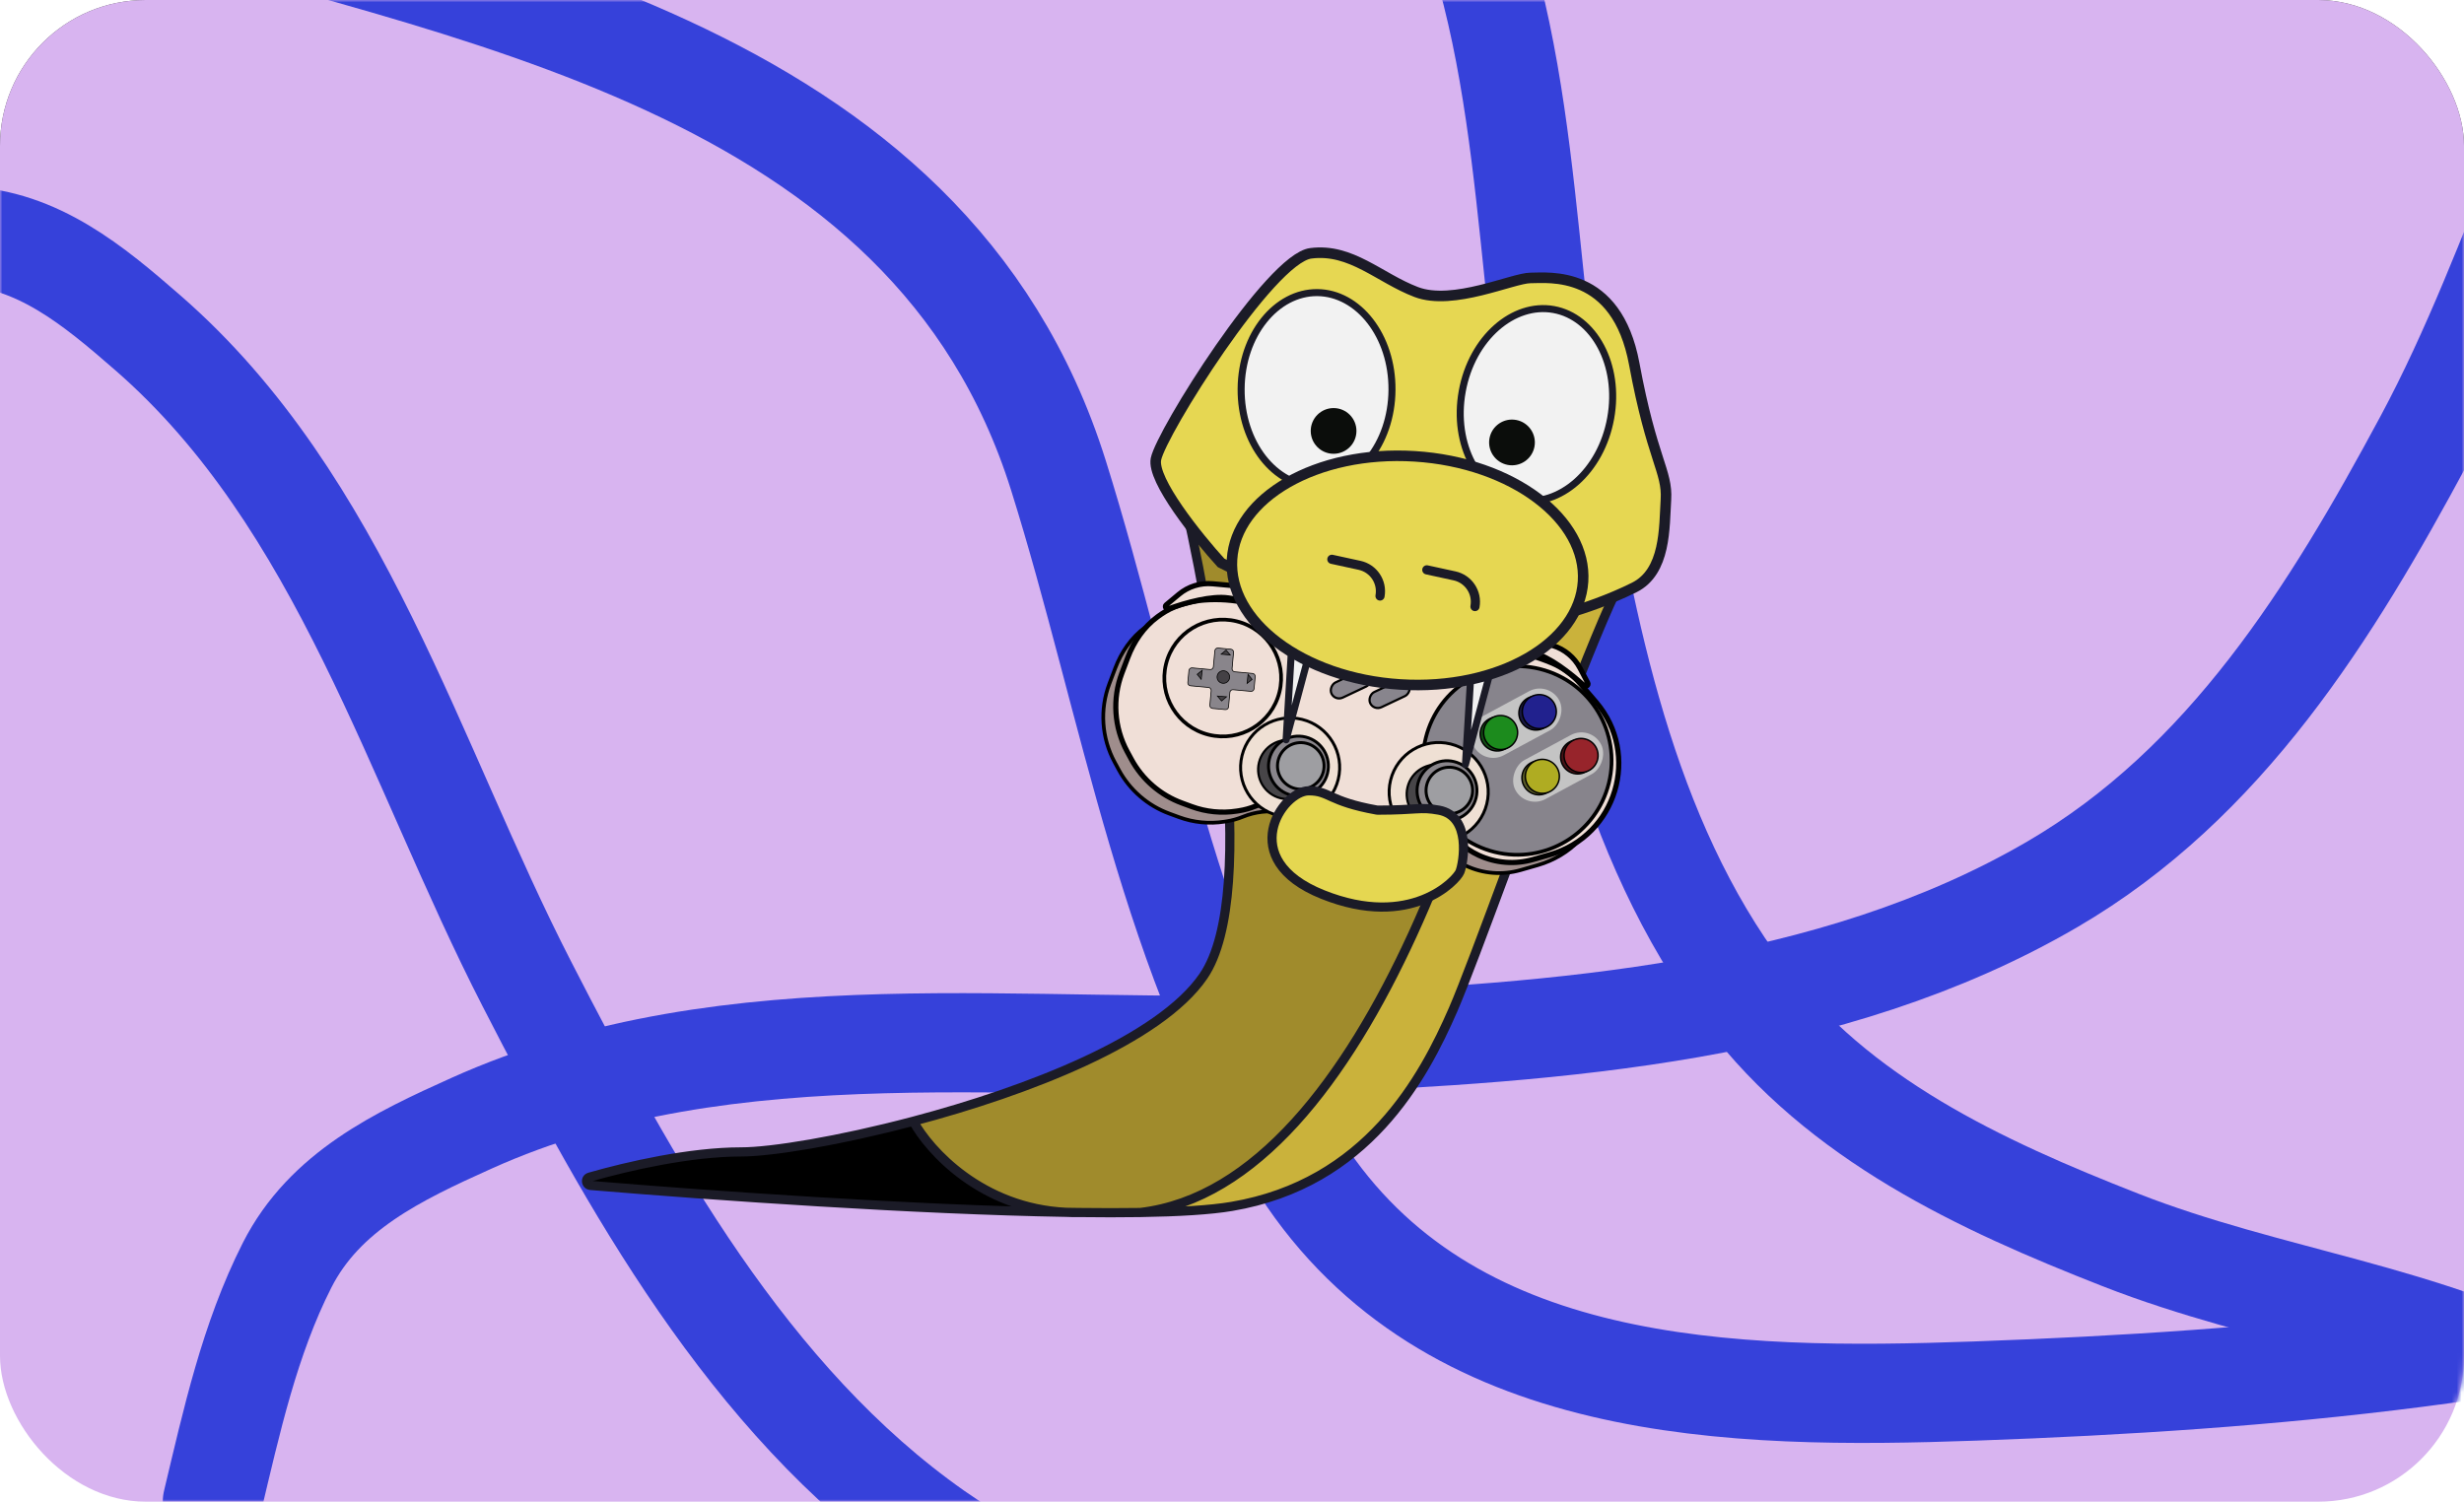 <?xml version="1.0" encoding="UTF-8"?> <svg xmlns="http://www.w3.org/2000/svg" width="507" height="309" viewBox="0 0 507 309" fill="none"> <rect width="507" height="267" rx="30" fill="#464646"></rect> <rect width="507" height="309" rx="30" fill="#D8B4F0"></rect> <mask id="mask0_1026_7800" style="mask-type:alpha" maskUnits="userSpaceOnUse" x="0" y="0" width="507" height="309"> <rect width="507" height="309" rx="30" fill="#F6CF4B"></rect> </mask> <g mask="url(#mask0_1026_7800)"> <path d="M586 261.041C527.22 278.497 467.571 284.05 406.415 286.235C356.251 288.027 297.924 287.083 267.659 240.353C240.653 198.656 232.484 144.626 217.781 97.809C191.031 12.634 95.708 -1.316 20.402 -23.725" stroke="#3641DA" stroke-width="20.411" stroke-linecap="round"></path> <path d="M408.213 344.391C370.591 337.409 333.744 345.498 295.738 343.162C259.751 340.95 222.958 336.442 192.598 315.145C153.89 287.992 129.523 243.548 108.437 202.517C85.058 157.024 70.288 103.191 30.422 68.486C19.272 58.779 7.741 49.133 -7.578 48.558C-22.903 47.982 -38.068 51.336 -52.999 54.323" stroke="#3641DA" stroke-width="20.411" stroke-linecap="round"></path> <path d="M552.524 -22.825C527.893 12.036 518.872 53.147 498.762 90.565C479.721 125.995 457.98 161.17 422.257 181.989C376.711 208.532 320.367 212.471 269.009 214.68C212.065 217.129 150.703 206.96 96.976 231.15C81.948 237.916 66.805 245.096 59.07 260.349C51.332 275.608 47.644 292.54 43.695 309.062" stroke="#3641DA" stroke-width="20.411" stroke-linecap="round"></path> <path d="M528.279 285.938C499.252 270.25 466.868 267.118 436.296 255.135C407.348 243.789 378.347 230.348 359.074 204.851C334.502 172.344 326.282 129.464 319.85 90.252C312.718 46.775 314.863 -1.258 291.342 -40.261C284.764 -51.17 277.856 -62.13 265.437 -66.659C253.012 -71.191 239.677 -72.46 226.632 -73.967" stroke="#3641DA" stroke-width="20.411" stroke-linecap="round"></path> </g> <path d="M187.922 230.717C172.569 234.778 158.742 237.031 152.461 237.031C142.004 237.031 129.206 239.957 121.355 242.206L121.351 242.208C120.37 242.492 120.516 243.845 121.535 243.93C147.067 246.066 188.523 248.935 219.333 249.458C202.039 248.64 191.256 236.811 187.922 230.717Z" fill="black"></path> <path fill-rule="evenodd" clip-rule="evenodd" d="M247.627 200.846C259.428 183.575 249.31 125.754 242.673 98.54C242.601 98.244 242.678 97.945 242.876 97.713L253.031 85.866C253.267 85.591 253.625 85.472 253.975 85.564C271.493 90.172 298.572 97.934 316.739 104.754C309.165 150.687 282.142 243.941 234.638 249.497C230.719 249.559 226.455 249.555 221.935 249.497C221.052 249.512 220.185 249.499 219.333 249.458C202.039 248.64 191.256 236.811 187.922 230.717C211.486 224.484 238.644 213.992 247.627 200.846Z" fill="#A08B2C"></path> <path d="M253.416 248.248C281.278 243.544 292.857 221.833 299.009 207.721C301.116 202.887 305.345 191.516 310.243 178.348C319.645 153.07 331.511 121.17 335.555 116.174C337.551 113.709 329.262 109.455 316.739 104.754C309.165 150.687 282.142 243.941 234.638 249.497C242.545 249.373 249.049 248.985 253.416 248.248Z" fill="#CAB23B"></path> <path d="M247.627 200.846L248.406 201.379L247.627 200.846ZM253.416 248.248L253.259 247.317L253.416 248.248ZM299.009 207.721L299.874 208.098L299.009 207.721ZM335.555 116.174L334.822 115.58L335.555 116.174ZM242.673 98.54L241.756 98.764L241.756 98.764L242.673 98.54ZM242.876 97.713L242.16 97.099V97.099L242.876 97.713ZM253.031 85.866L252.315 85.251L252.315 85.251L253.031 85.866ZM121.535 243.93L121.457 244.871H121.457L121.535 243.93ZM121.355 242.206L121.095 241.299L121.094 241.299L121.355 242.206ZM310.243 178.348L309.359 178.019H309.358L310.243 178.348ZM121.351 242.208L121.09 241.3L121.088 241.301L121.351 242.208ZM316.739 104.754L317.071 103.871L316.739 104.754ZM234.638 249.497L234.652 250.441L234.638 249.497ZM253.04 85.856L253.757 86.47L253.04 85.856ZM242.868 97.723L242.151 97.109L242.868 97.723ZM253.573 249.179C281.946 244.389 293.703 222.255 299.874 208.098L298.143 207.344C292.012 221.411 280.611 242.699 253.259 247.317L253.573 249.179ZM246.847 200.313C242.508 206.664 233.674 212.485 222.844 217.518C212.053 222.533 199.429 226.697 187.681 229.805L188.163 231.63C199.979 228.504 212.716 224.306 223.64 219.23C234.525 214.172 243.763 208.174 248.406 201.379L246.847 200.313ZM187.681 229.805C172.345 233.861 158.615 236.087 152.461 236.087V237.975C158.869 237.975 172.793 235.695 188.163 231.63L187.681 229.805ZM248.406 201.379C251.504 196.845 253.096 189.781 253.706 181.471C254.319 173.123 253.949 163.368 253.004 153.333C251.115 133.26 246.916 111.955 243.59 98.316L241.756 98.764C245.067 112.339 249.246 133.552 251.124 153.51C252.064 163.491 252.425 173.13 251.823 181.332C251.219 189.571 249.65 196.211 246.847 200.313L248.406 201.379ZM243.59 98.316C243.59 98.316 243.59 98.318 243.59 98.321C243.59 98.325 243.59 98.328 243.589 98.331C243.588 98.334 243.588 98.335 243.588 98.335C243.588 98.334 243.589 98.332 243.593 98.328L242.16 97.099C241.773 97.55 241.608 98.159 241.756 98.764L243.59 98.316ZM243.593 98.328L253.748 86.48L252.315 85.251L242.16 97.099L243.593 98.328ZM253.748 86.48C253.752 86.476 253.754 86.474 253.755 86.474C253.755 86.474 253.754 86.474 253.751 86.475C253.748 86.476 253.745 86.477 253.741 86.477C253.739 86.477 253.737 86.477 253.736 86.477C253.735 86.477 253.734 86.477 253.735 86.477L254.215 84.651C253.5 84.463 252.775 84.714 252.315 85.251L253.748 86.48ZM221.919 248.554C221.057 248.568 220.209 248.555 219.378 248.516L219.289 250.401C220.161 250.443 221.048 250.457 221.952 250.441L221.919 248.554ZM219.35 248.515C188.571 247.992 147.14 245.125 121.614 242.989L121.457 244.871C146.995 247.007 188.476 249.878 219.317 250.402L219.35 248.515ZM121.615 243.114C129.442 240.871 142.138 237.975 152.461 237.975V236.087C141.87 236.087 128.97 239.043 121.095 241.299L121.615 243.114ZM187.094 231.17C190.535 237.461 201.574 249.563 219.289 250.401L219.378 248.516C202.505 247.717 191.976 236.161 188.75 230.264L187.094 231.17ZM299.874 208.098C301.994 203.234 306.236 191.828 311.128 178.677L309.358 178.019C304.454 191.205 300.237 202.541 298.143 207.344L299.874 208.098ZM311.128 178.677C315.83 166.036 321.143 151.751 325.786 140.002C328.108 134.127 330.258 128.896 332.078 124.827C332.988 122.792 333.811 121.056 334.529 119.68C335.255 118.288 335.847 117.314 336.289 116.768L334.822 115.58C334.253 116.283 333.589 117.399 332.855 118.807C332.113 120.23 331.272 122.003 330.354 124.056C328.518 128.163 326.356 133.424 324.03 139.308C319.379 151.078 314.059 165.383 309.359 178.019L311.128 178.677ZM121.612 243.115L121.616 243.114L121.094 241.299L121.09 241.3L121.612 243.115ZM219.317 250.402C220.195 250.417 221.064 250.43 221.923 250.441L221.948 248.554C221.091 248.543 220.224 248.53 219.35 248.515L219.317 250.402ZM121.614 242.989C121.59 242.987 121.583 242.983 121.588 242.985C121.593 242.987 121.601 242.992 121.61 243.001C121.626 243.018 121.631 243.034 121.632 243.043C121.633 243.052 121.632 243.072 121.616 243.096C121.608 243.109 121.599 243.117 121.594 243.121C121.588 243.126 121.592 243.121 121.614 243.114L121.088 241.301C119.054 241.892 119.443 244.702 121.457 244.871L121.614 242.989ZM252.324 85.241L252.315 85.251L253.748 86.48L253.757 86.47L252.324 85.241ZM242.16 97.099L242.151 97.109L243.585 98.338L243.593 98.328L242.16 97.099ZM253.735 86.477C271.246 91.083 298.287 98.835 316.407 105.638L317.071 103.871C298.857 97.033 271.741 89.261 254.215 84.651L253.735 86.477ZM316.407 105.638C322.66 107.985 327.802 110.202 331.119 112.12C332.793 113.088 333.915 113.931 334.497 114.62C334.786 114.962 334.881 115.195 334.902 115.323C334.916 115.406 334.909 115.472 334.822 115.58L336.289 116.768C336.7 116.26 336.871 115.653 336.764 115.013C336.665 114.419 336.342 113.878 335.939 113.401C335.137 112.453 333.778 111.477 332.064 110.486C328.605 108.485 323.341 106.225 317.071 103.871L316.407 105.638ZM221.923 250.441C226.45 250.499 230.723 250.503 234.652 250.441L234.623 248.554C230.715 248.615 226.46 248.611 221.948 248.554L221.923 250.441ZM234.652 250.441C242.568 250.317 249.131 249.929 253.573 249.179L253.259 247.317C248.966 248.042 242.522 248.43 234.623 248.554L234.652 250.441ZM315.808 104.601C312.03 127.511 303.4 162.221 289.804 191.873C283.006 206.7 274.986 220.218 265.744 230.36C256.501 240.504 246.099 247.206 234.528 248.56L234.747 250.435C246.929 249.01 257.718 241.972 267.14 231.632C276.562 221.292 284.678 207.583 291.52 192.66C305.206 162.813 313.874 127.93 317.671 104.908L315.808 104.601ZM254.215 84.651C253.523 84.469 252.789 84.699 252.324 85.241L253.757 86.47C253.752 86.476 253.743 86.479 253.735 86.477L254.215 84.651ZM121.091 241.3C120.129 241.576 119.666 242.434 119.754 243.244C119.841 244.049 120.468 244.788 121.457 244.871L121.614 242.989C121.59 242.987 121.584 242.983 121.588 242.985C121.593 242.987 121.601 242.992 121.61 243.001C121.626 243.017 121.63 243.032 121.631 243.041C121.632 243.05 121.631 243.07 121.615 243.095C121.607 243.108 121.597 243.117 121.591 243.122C121.585 243.126 121.589 243.121 121.611 243.115L121.091 241.3ZM242.151 97.109C241.76 97.565 241.614 98.181 241.756 98.764L243.59 98.316C243.592 98.323 243.59 98.331 243.585 98.338L242.151 97.109Z" fill="#1B1B27"></path> <path d="M237.853 94.463C236.985 98.805 246.417 110.505 251.241 115.812C260.287 120.395 280.479 129.852 288.873 131.009C297.268 132.167 315.288 128.115 323.249 125.944C325.42 125.341 331.065 123.483 336.275 120.878C342.788 117.621 342.427 108.575 342.788 102.785C343.15 96.996 339.894 94.463 336.275 74.923C332.657 55.384 318.545 57.193 314.926 57.193C311.308 57.193 299.005 62.982 291.406 60.088C283.808 57.193 278.018 51.041 269.696 52.127C261.373 53.212 238.938 89.035 237.853 94.463Z" fill="#E6D752" stroke="#1B1B27" stroke-width="2.171"></path> <g filter="url(#filter0_d_1026_7800)"> <path d="M307.524 135.734L252.978 125.896C250.072 125.372 247.106 125.269 244.171 125.591C239.949 126.274 237.829 127.308 235.581 128.966C232.747 131.057 230.716 134.063 229.47 137.357L228.27 140.53C226.27 145.818 226.667 151.714 229.357 156.686L230.205 158.253C232.462 162.425 236.163 165.629 240.615 167.266L242.613 168C245.59 169.094 248.797 169.412 251.931 168.923L252.371 168.855C253.519 168.676 254.642 168.363 255.717 167.923C258.25 166.886 261.019 166.567 263.721 167.002L288.182 170.941C290.139 171.256 292.034 171.872 293.802 172.769L294.059 172.899C295.361 173.559 296.572 174.385 297.662 175.356L297.757 175.44C298.93 176.485 300.25 177.352 301.676 178.014C305.185 179.644 309.166 179.954 312.885 178.885L316.399 177.876C330.023 173.963 335.037 157.271 325.824 146.498L322.701 142.847C321.864 141.869 320.915 140.993 319.873 140.238L319.824 140.202C318.824 139.478 317.742 138.873 316.601 138.4C313.679 137.19 310.636 136.296 307.524 135.734Z" fill="#9F8D8C"></path> <path d="M307.524 135.734L252.978 125.896C250.072 125.372 247.106 125.269 244.171 125.591C239.949 126.274 237.829 127.308 235.581 128.966C232.747 131.057 230.716 134.063 229.47 137.357L228.27 140.53C226.27 145.818 226.667 151.714 229.357 156.686L230.205 158.253C232.462 162.425 236.163 165.629 240.615 167.266L242.613 168C245.59 169.094 248.797 169.412 251.931 168.923L252.371 168.855C253.519 168.676 254.642 168.363 255.717 167.923C258.25 166.886 261.019 166.567 263.721 167.002L288.182 170.941C290.139 171.256 292.034 171.872 293.802 172.769L294.059 172.899C295.361 173.559 296.572 174.385 297.662 175.356L297.757 175.44C298.93 176.485 300.25 177.352 301.676 178.014C305.185 179.644 309.166 179.954 312.885 178.885L316.399 177.876C330.023 173.963 335.037 157.271 325.824 146.498L322.701 142.847C321.864 141.869 320.915 140.993 319.873 140.238L319.824 140.202C318.824 139.478 317.742 138.873 316.601 138.4C313.679 137.19 310.636 136.296 307.524 135.734Z" stroke="black" stroke-width="0.761"></path> </g> <g filter="url(#filter1_d_1026_7800)"> <path d="M310.102 133.552L255.557 123.714C252.651 123.189 249.684 123.087 246.749 123.408C242.527 124.091 240.407 125.125 238.16 126.783C235.325 128.874 233.294 131.88 232.048 135.175L230.848 138.348C228.849 143.636 229.245 149.531 231.935 154.504L232.783 156.07C235.04 160.242 238.742 163.447 243.194 165.083L245.191 165.817C248.168 166.912 251.375 167.229 254.509 166.741L254.949 166.672C256.097 166.493 257.22 166.18 258.295 165.74C260.828 164.703 263.597 164.385 266.299 164.82L290.76 168.758C292.717 169.073 294.612 169.69 296.38 170.586L296.637 170.716C297.939 171.377 299.15 172.202 300.24 173.173L300.335 173.257C301.508 174.302 302.829 175.17 304.254 175.832C307.764 177.462 311.744 177.771 315.463 176.703L318.977 175.693C332.601 171.78 337.615 155.088 328.402 144.316L325.279 140.664C324.442 139.686 323.493 138.81 322.451 138.055L322.402 138.02C321.402 137.295 320.32 136.69 319.179 136.218C316.257 135.007 313.214 134.113 310.102 133.552Z" fill="#F0DFD7"></path> <path d="M310.102 133.552L255.557 123.714C252.651 123.189 249.684 123.087 246.749 123.408C242.527 124.091 240.407 125.125 238.16 126.783C235.325 128.874 233.294 131.88 232.048 135.175L230.848 138.348C228.849 143.636 229.245 149.531 231.935 154.504L232.783 156.07C235.04 160.242 238.742 163.447 243.194 165.083L245.191 165.817C248.168 166.912 251.375 167.229 254.509 166.741L254.949 166.672C256.097 166.493 257.22 166.18 258.295 165.74C260.828 164.703 263.597 164.385 266.299 164.82L290.76 168.758C292.717 169.073 294.612 169.69 296.38 170.586L296.637 170.716C297.939 171.377 299.15 172.202 300.24 173.173L300.335 173.257C301.508 174.302 302.829 175.17 304.254 175.832C307.764 177.462 311.744 177.771 315.463 176.703L318.977 175.693C332.601 171.78 337.615 155.088 328.402 144.316L325.279 140.664C324.442 139.686 323.493 138.81 322.451 138.055L322.402 138.02C321.402 137.295 320.32 136.69 319.179 136.218C316.257 135.007 313.214 134.113 310.102 133.552Z" stroke="black" stroke-width="1.065"></path> </g> <g filter="url(#filter2_i_1026_7800)"> <circle cx="251.594" cy="139.517" r="11.64" transform="rotate(13.91 251.594 139.517)" fill="#F0DFD7"></circle> </g> <circle cx="251.594" cy="139.517" r="12.02" transform="rotate(13.91 251.594 139.517)" stroke="black" stroke-width="0.761"></circle> <circle cx="312.206" cy="156.488" r="19.4" transform="rotate(13.91 312.206 156.488)" fill="#87848C" stroke="black" stroke-width="0.761"></circle> <circle cx="265.461" cy="157.922" r="10.194" transform="rotate(13.91 265.461 157.922)" fill="#EFE0D4" stroke="black" stroke-width="0.609"></circle> <circle cx="264.965" cy="158.347" r="6.086" transform="rotate(13.91 264.965 158.347)" fill="#474548" stroke="black" stroke-width="0.456"></circle> <circle cx="267.173" cy="157.641" r="6.162" transform="rotate(13.91 267.173 157.641)" fill="#89858B" stroke="black" stroke-width="0.609"></circle> <circle cx="267.653" cy="157.602" r="4.793" transform="rotate(13.91 267.653 157.602)" fill="#9E9EA2" stroke="black" stroke-width="0.609"></circle> <circle cx="296.027" cy="162.982" r="10.194" transform="rotate(13.91 296.027 162.982)" fill="#EFE0D4" stroke="black" stroke-width="0.609"></circle> <circle cx="295.532" cy="163.408" r="6.086" transform="rotate(13.91 295.532 163.408)" fill="#474548" stroke="black" stroke-width="0.456"></circle> <circle cx="297.739" cy="162.702" r="6.162" transform="rotate(13.91 297.739 162.702)" fill="#89858B" stroke="black" stroke-width="0.609"></circle> <circle cx="298.219" cy="162.663" r="4.793" transform="rotate(13.91 298.219 162.663)" fill="#9E9EA2" stroke="black" stroke-width="0.609"></circle> <g filter="url(#filter3_d_1026_7800)"> <path d="M249.46 137.162C249.795 137.192 250.091 136.946 250.122 136.611L250.428 133.288C250.459 132.954 250.755 132.707 251.09 132.738L253.727 132.981C254.061 133.012 254.308 133.308 254.277 133.643L253.971 136.966C253.94 137.3 254.186 137.597 254.521 137.628L258.179 137.964C258.514 137.995 258.76 138.292 258.729 138.626L258.502 141.099C258.471 141.434 258.174 141.68 257.84 141.649L254.182 141.312C253.847 141.281 253.551 141.528 253.52 141.863L253.244 144.855C253.214 145.19 252.917 145.436 252.582 145.405L249.946 145.162C249.611 145.131 249.365 144.835 249.396 144.5L249.671 141.508C249.702 141.173 249.456 140.877 249.121 140.846L245.416 140.505C245.081 140.474 244.834 140.178 244.865 139.843L245.093 137.371C245.124 137.036 245.42 136.79 245.755 136.82L249.46 137.162Z" fill="#89858B"></path> <path d="M249.46 137.162C249.795 137.192 250.091 136.946 250.122 136.611L250.428 133.288C250.459 132.954 250.755 132.707 251.09 132.738L253.727 132.981C254.061 133.012 254.308 133.308 254.277 133.643L253.971 136.966C253.94 137.3 254.186 137.597 254.521 137.628L258.179 137.964C258.514 137.995 258.76 138.292 258.729 138.626L258.502 141.099C258.471 141.434 258.174 141.68 257.84 141.649L254.182 141.312C253.847 141.281 253.551 141.528 253.52 141.863L253.244 144.855C253.214 145.19 252.917 145.436 252.582 145.405L249.946 145.162C249.611 145.131 249.365 144.835 249.396 144.5L249.671 141.508C249.702 141.173 249.456 140.877 249.121 140.846L245.416 140.505C245.081 140.474 244.834 140.178 244.865 139.843L245.093 137.371C245.124 137.036 245.42 136.79 245.755 136.82L249.46 137.162Z" stroke="black" stroke-width="0.152"></path> </g> <circle cx="251.723" cy="139.314" r="1.293" transform="rotate(13.91 251.723 139.314)" fill="#444145" stroke="black" stroke-width="0.152"></circle> <path d="M256.704 139.701L256.802 138.771L257.634 139.799L256.606 140.63L256.704 139.701Z" fill="#444145" stroke="black" stroke-width="0.152"></path> <path d="M247.265 138.856L247.163 139.786L246.336 138.754L247.368 137.927L247.265 138.856Z" fill="#444145" stroke="black" stroke-width="0.152"></path> <path d="M251.437 143.307L252.37 143.38L251.364 144.239L250.505 143.233L251.437 143.307Z" fill="#444145" stroke="black" stroke-width="0.152"></path> <path d="M252.201 134.694L253.132 134.778L252.285 133.763L251.27 134.61L252.201 134.694Z" fill="#444145" stroke="black" stroke-width="0.152"></path> <rect x="318.656" y="140.061" width="9.124" height="19.975" rx="4.562" transform="rotate(61.668 318.656 140.061)" fill="#C4C4C4"></rect> <circle cx="308.07" cy="151.028" r="3.5" transform="rotate(13.91 308.07 151.028)" fill="#124C14" stroke="black" stroke-width="0.304"></circle> <circle cx="308.769" cy="150.732" r="3.5" transform="rotate(13.91 308.769 150.732)" fill="#1C8B1D" stroke="black" stroke-width="0.304"></circle> <circle cx="316.034" cy="146.727" r="3.5" transform="rotate(13.91 316.034 146.727)" fill="#181843" stroke="black" stroke-width="0.304"></circle> <circle cx="316.734" cy="146.431" r="3.5" transform="rotate(13.91 316.734 146.431)" fill="#21218E" stroke="black" stroke-width="0.304"></circle> <rect x="327.238" y="149.082" width="9.124" height="19.975" rx="4.562" transform="rotate(61.668 327.238 149.082)" fill="#C4C4C4"></rect> <circle cx="316.659" cy="160.048" r="3.5" transform="rotate(13.91 316.659 160.048)" fill="#585A27" stroke="black" stroke-width="0.304"></circle> <circle cx="317.359" cy="159.752" r="3.5" transform="rotate(13.91 317.359 159.752)" fill="#AFAC22" stroke="black" stroke-width="0.304"></circle> <circle cx="324.62" cy="155.749" r="3.5" transform="rotate(13.91 324.62 155.749)" fill="#471316" stroke="black" stroke-width="0.304"></circle> <circle cx="325.32" cy="155.453" r="3.5" transform="rotate(13.91 325.32 155.453)" fill="#97242B" stroke="black" stroke-width="0.304"></circle> <rect x="281.227" y="137.388" width="3.457" height="8.838" rx="1.729" transform="rotate(64.717 281.227 137.388)" fill="#89858D" stroke="black" stroke-width="0.456"></rect> <rect x="289.192" y="139.364" width="3.457" height="8.838" rx="1.729" transform="rotate(64.717 289.192 139.364)" fill="#88858D" stroke="black" stroke-width="0.456"></rect> <path d="M249.511 120.124L257.36 120.834C259.033 120.985 260.178 122.592 259.774 124.223C259.306 124.107 257.252 123.708 252.778 123.039C249.317 122.521 244.076 123.961 240.416 125.281C239.962 125.444 239.573 124.789 239.943 124.48L242.572 122.289C244.507 120.676 247.003 119.898 249.511 120.124Z" fill="#F0DFD7" stroke="black" stroke-width="1.065"></path> <path d="M319.546 132.85L312.025 130.497C310.422 129.995 308.748 131.04 308.496 132.701C308.973 132.773 311.023 133.192 315.411 134.29C318.807 135.139 323.095 138.478 325.97 141.1C326.326 141.425 326.937 140.969 326.713 140.542L325.125 137.51C323.957 135.279 321.95 133.603 319.546 132.85Z" fill="#F0DFD7" stroke="black" stroke-width="1.065"></path> <path d="M270.751 100.047C262.331 99.985 255.295 91.185 255.378 80.012C255.461 68.84 262.627 60.146 271.047 60.208C279.467 60.271 286.503 69.071 286.42 80.243C286.337 91.415 279.171 100.11 270.751 100.047Z" fill="#F2F2F2" stroke="#1B1B27" stroke-width="1.447"></path> <path d="M312.594 102.897C320.879 104.398 329.426 97.056 331.417 86.063C333.409 75.069 327.981 65.196 319.696 63.695C311.41 62.194 302.864 69.535 300.872 80.529C298.88 91.523 304.308 101.396 312.594 102.897Z" fill="#F2F2F2" stroke="#1B1B27" stroke-width="1.447"></path> <circle cx="274.403" cy="88.673" r="4.704" fill="#0B0D0B"></circle> <circle r="4.704" transform="matrix(-0.983 -0.186 -0.186 0.983 311.11 91.042)" fill="#0B0D0B"></circle> <path d="M264.633 152.23L266.08 127.986L270.061 131.967L264.633 152.23Z" fill="#F2F2F2" stroke="#1B1B27" stroke-width="1.447" stroke-linecap="round" stroke-linejoin="round"></path> <path d="M301.539 157.297L302.986 133.054L306.967 137.034L301.539 157.297Z" fill="#F2F2F2" stroke="#1B1B27" stroke-width="1.447" stroke-linecap="round" stroke-linejoin="round"></path> <path d="M325.733 119.635C325.338 125.936 321.102 131.536 314.293 135.443C307.492 139.345 298.237 141.478 288.147 140.845C278.058 140.213 269.142 136.941 262.882 132.221C256.613 127.494 253.11 121.409 253.505 115.108C253.9 108.806 258.135 103.207 264.945 99.3C271.746 95.397 281 93.265 291.09 93.897C301.18 94.53 310.096 97.801 316.356 102.522C322.625 107.249 326.128 113.334 325.733 119.635Z" fill="#E6D752" stroke="#1B1B27" stroke-width="2.171"></path> <path d="M274.047 115.088L279.746 116.327C282.622 116.952 284.485 119.744 283.958 122.639V122.639" stroke="#1B1B27" stroke-width="1.888" stroke-linecap="round" stroke-linejoin="round"></path> <path d="M293.586 117.259L299.285 118.498C302.161 119.123 304.024 121.915 303.497 124.81V124.81" stroke="#1B1B27" stroke-width="1.888" stroke-linecap="round" stroke-linejoin="round"></path> <path d="M269.288 162.725C273.618 162.725 273.271 164.884 283.316 166.69C283.37 166.7 283.431 166.705 283.486 166.705C291.725 166.7 292.098 165.984 296.065 166.705C302.82 167.933 301.131 177.56 300.407 179.37C299.683 181.179 290.275 191.31 272.183 184.074C254.091 176.837 263.861 162.725 269.288 162.725Z" fill="#E5D751" stroke="#1B1B27" stroke-width="1.888" stroke-linecap="round" stroke-linejoin="round"></path> <defs> <filter id="filter0_d_1026_7800" x="226.629" y="125.027" width="104.262" height="55.015" filterUnits="userSpaceOnUse" color-interpolation-filters="sRGB"> <feFlood flood-opacity="0" result="BackgroundImageFix"></feFlood> <feColorMatrix in="SourceAlpha" type="matrix" values="0 0 0 0 0 0 0 0 0 0 0 0 0 0 0 0 0 0 127 0" result="hardAlpha"></feColorMatrix> <feOffset dy="0.152"></feOffset> <feComposite in2="hardAlpha" operator="out"></feComposite> <feColorMatrix type="matrix" values="0 0 0 0 0 0 0 0 0 0 0 0 0 0 0 0 0 0 0.25 0"></feColorMatrix> <feBlend mode="normal" in2="BackgroundImageFix" result="effect1_dropShadow_1026_7800"></feBlend> <feBlend mode="normal" in="SourceGraphic" in2="effect1_dropShadow_1026_7800" result="shape"></feBlend> </filter> <filter id="filter1_d_1026_7800" x="229.059" y="122.692" width="104.562" height="55.32" filterUnits="userSpaceOnUse" color-interpolation-filters="sRGB"> <feFlood flood-opacity="0" result="BackgroundImageFix"></feFlood> <feColorMatrix in="SourceAlpha" type="matrix" values="0 0 0 0 0 0 0 0 0 0 0 0 0 0 0 0 0 0 127 0" result="hardAlpha"></feColorMatrix> <feOffset dy="0.152"></feOffset> <feComposite in2="hardAlpha" operator="out"></feComposite> <feColorMatrix type="matrix" values="0 0 0 0 0 0 0 0 0 0 0 0 0 0 0 0 0 0 0.25 0"></feColorMatrix> <feBlend mode="normal" in2="BackgroundImageFix" result="effect1_dropShadow_1026_7800"></feBlend> <feBlend mode="normal" in="SourceGraphic" in2="effect1_dropShadow_1026_7800" result="shape"></feBlend> </filter> <filter id="filter2_i_1026_7800" x="239.191" y="127.113" width="24.805" height="24.807" filterUnits="userSpaceOnUse" color-interpolation-filters="sRGB"> <feFlood flood-opacity="0" result="BackgroundImageFix"></feFlood> <feBlend mode="normal" in="SourceGraphic" in2="BackgroundImageFix" result="shape"></feBlend> <feColorMatrix in="SourceAlpha" type="matrix" values="0 0 0 0 0 0 0 0 0 0 0 0 0 0 0 0 0 0 127 0" result="hardAlpha"></feColorMatrix> <feOffset dx="-1.369" dy="1.369"></feOffset> <feComposite in2="hardAlpha" operator="arithmetic" k2="-1" k3="1"></feComposite> <feColorMatrix type="matrix" values="0 0 0 0 0 0 0 0 0 0 0 0 0 0 0 0 0 0 0.25 0"></feColorMatrix> <feBlend mode="normal" in2="shape" result="effect1_innerShadow_1026_7800"></feBlend> </filter> <filter id="filter3_d_1026_7800" x="244.329" y="132.659" width="14.48" height="13.433" filterUnits="userSpaceOnUse" color-interpolation-filters="sRGB"> <feFlood flood-opacity="0" result="BackgroundImageFix"></feFlood> <feColorMatrix in="SourceAlpha" type="matrix" values="0 0 0 0 0 0 0 0 0 0 0 0 0 0 0 0 0 0 127 0" result="hardAlpha"></feColorMatrix> <feOffset dx="-0.456" dy="0.609"></feOffset> <feComposite in2="hardAlpha" operator="out"></feComposite> <feColorMatrix type="matrix" values="0 0 0 0 0.318 0 0 0 0 0.318 0 0 0 0 0.325 0 0 0 1 0"></feColorMatrix> <feBlend mode="normal" in2="BackgroundImageFix" result="effect1_dropShadow_1026_7800"></feBlend> <feBlend mode="normal" in="SourceGraphic" in2="effect1_dropShadow_1026_7800" result="shape"></feBlend> </filter> </defs> </svg> 